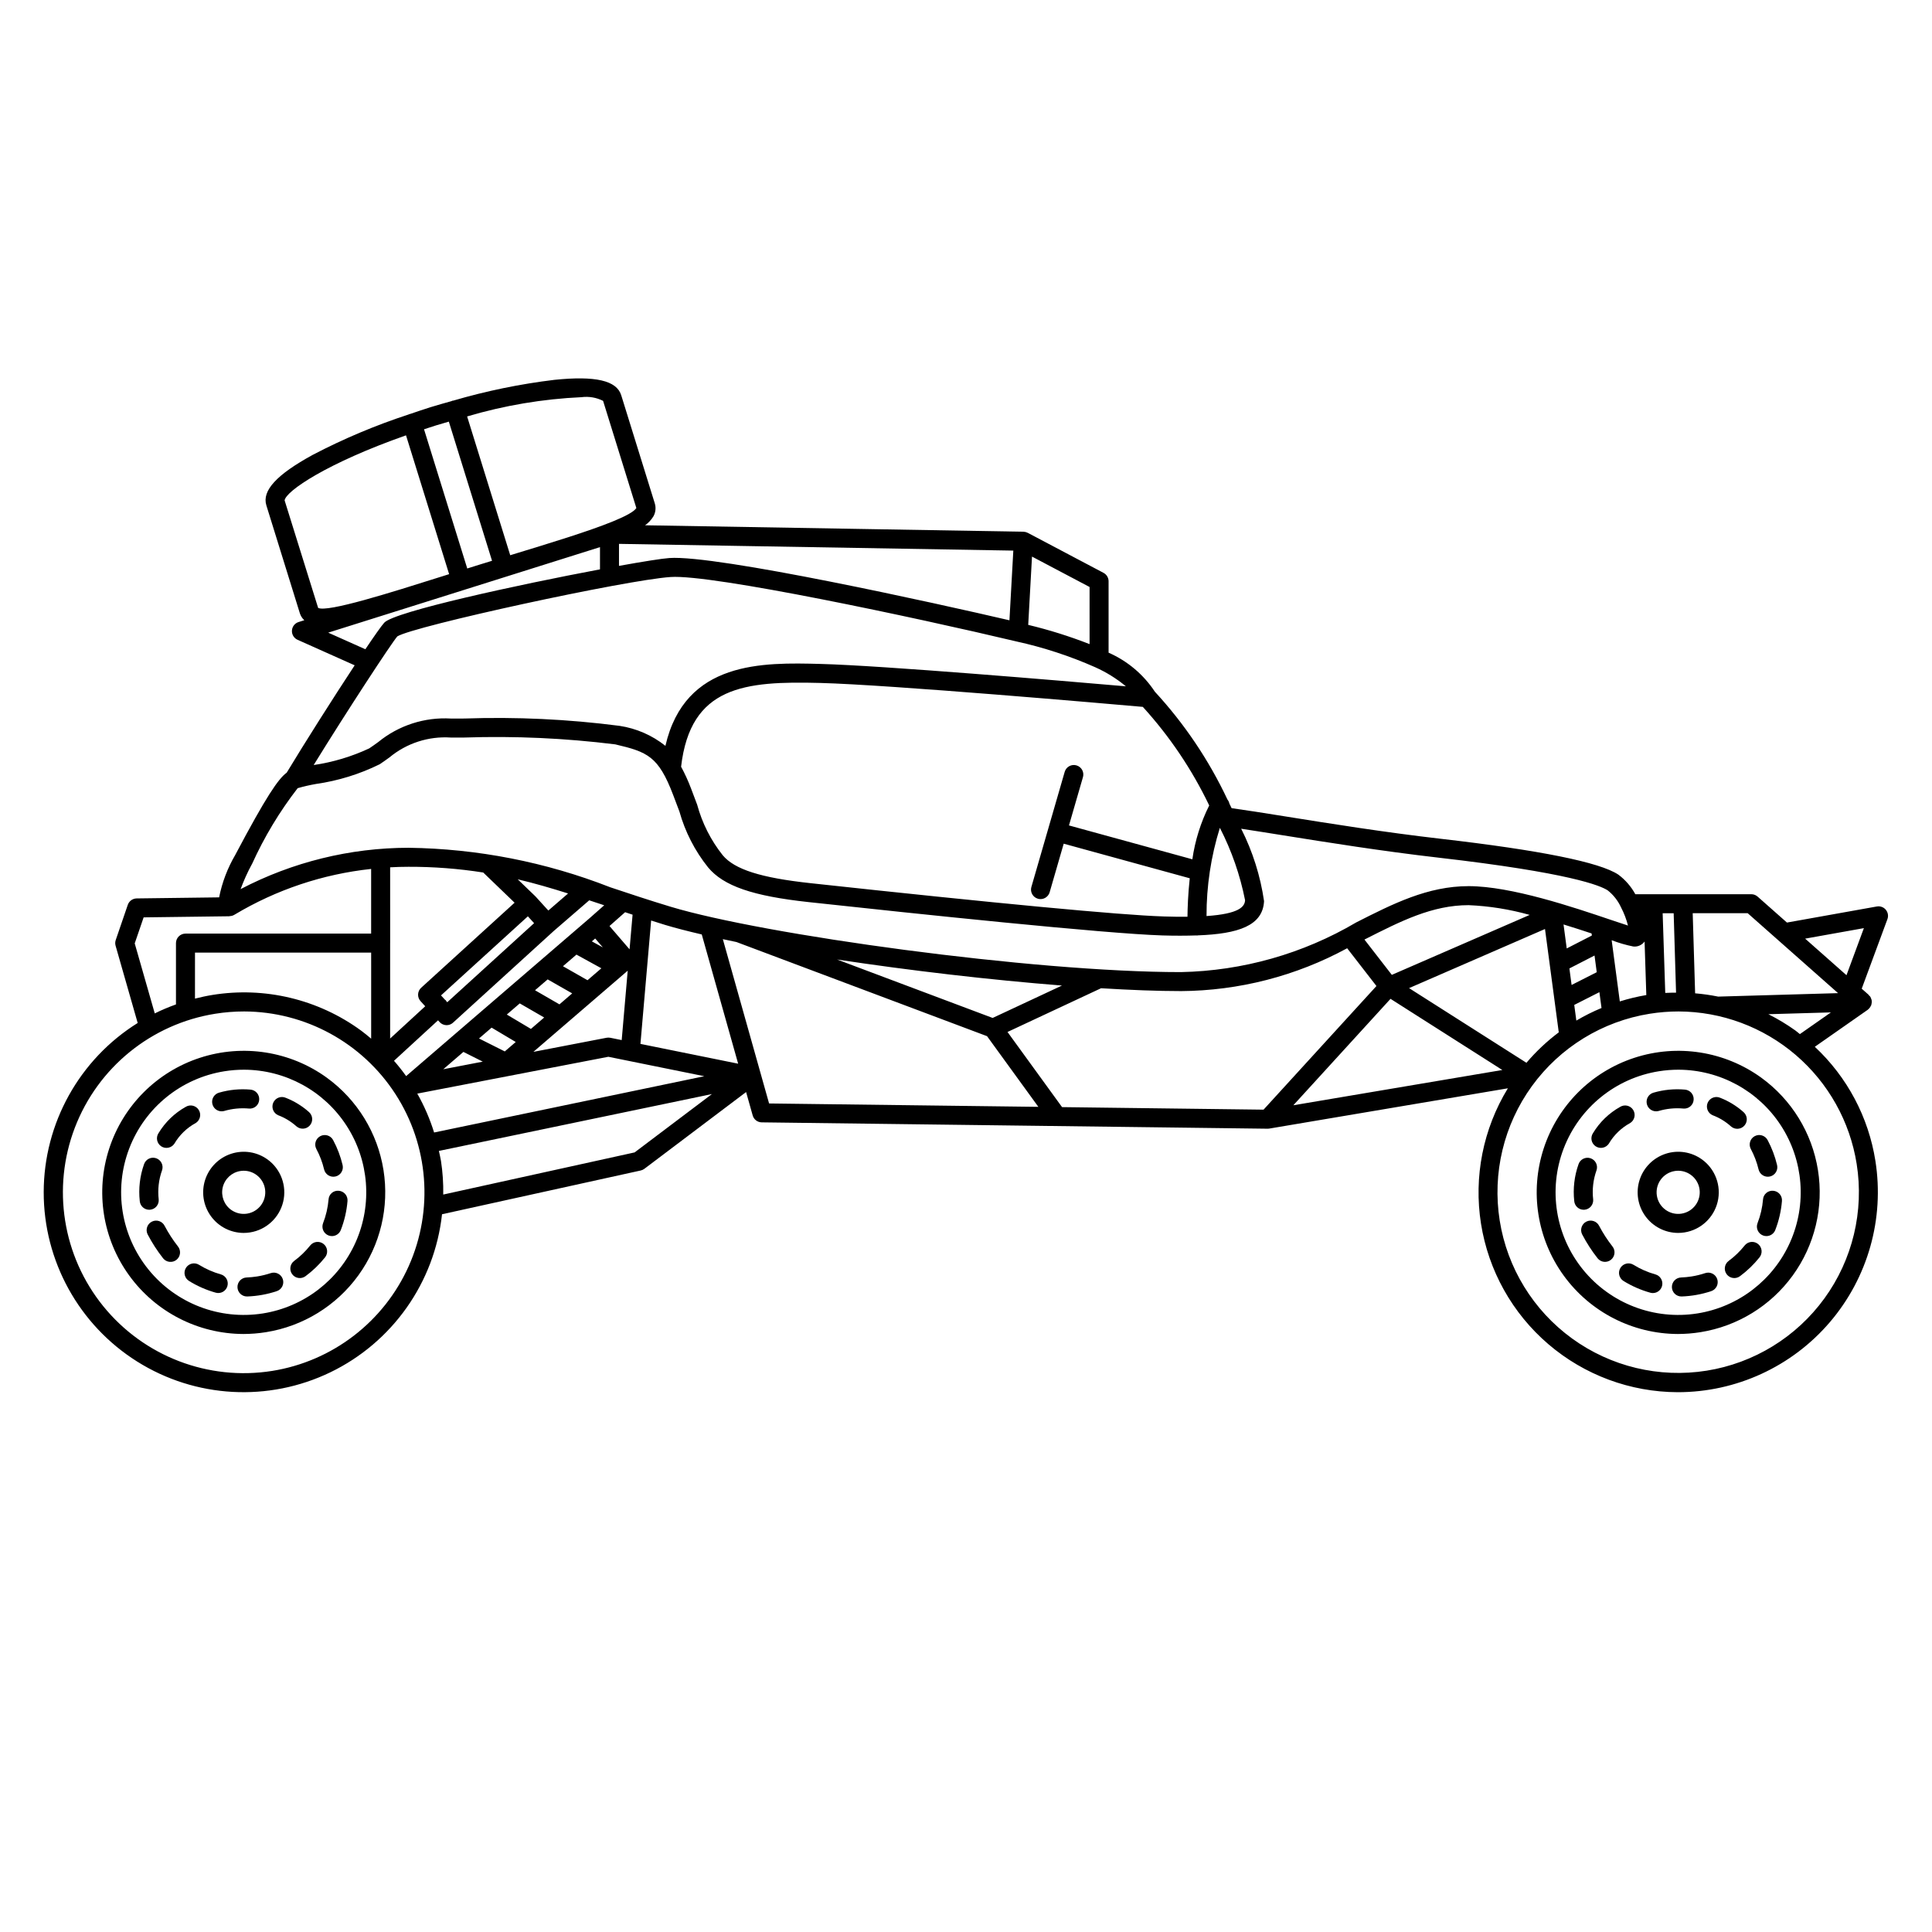 <?xml version="1.0" encoding="UTF-8"?>
<!-- Uploaded to: ICON Repo, www.iconrepo.com, Generator: ICON Repo Mixer Tools -->
<svg fill="#000000" width="800px" height="800px" version="1.1" viewBox="144 144 512 512" xmlns="http://www.w3.org/2000/svg">
 <g>
  <path d="m610.76 429.6c-9.719-7.031-22.211-8.992-33.617-5.277-11.406 3.715-20.348 12.66-24.059 24.066-3.711 11.406-1.746 23.898 5.285 33.613 7.035 9.715 18.293 15.484 30.285 15.52 2.004-0.004 4.004-0.164 5.981-0.48 9.824-1.57 18.625-6.977 24.465-15.035s8.242-18.102 6.676-27.93c-1.562-9.828-6.965-18.633-15.016-24.477zm-16.918 62.469c-11.465 1.824-23.031-2.606-30.344-11.621-7.309-9.016-9.258-21.25-5.106-32.09 4.152-10.84 13.773-18.641 25.238-20.465 1.711-0.273 3.441-0.41 5.176-0.41 10.988 0.031 21.215 5.613 27.184 14.836 5.969 9.227 6.875 20.84 2.406 30.879-4.469 10.035-13.707 17.137-24.555 18.871z"/>
  <path d="m595.05 451.27c-2.785-2.016-6.367-2.578-9.633-1.512-3.269 1.066-5.832 3.629-6.894 6.898-1.066 3.269-0.504 6.848 1.512 9.633 2.016 2.785 5.242 4.438 8.68 4.449 0.574 0 1.148-0.047 1.715-0.137 4.293-0.688 7.754-3.891 8.766-8.121 1.012-4.231-0.625-8.656-4.144-11.211zm-5.414 14.355c-3.117 0.496-6.051-1.629-6.547-4.75-0.496-3.117 1.633-6.051 4.75-6.543 0.301-0.047 0.605-0.074 0.91-0.074 2.805 0.012 5.191 2.051 5.633 4.82 0.492 3.117-1.629 6.043-4.746 6.547z"/>
  <path d="m582.88 438.51c0.223 0 0.441-0.027 0.656-0.086 2.141-0.633 4.383-0.852 6.606-0.645 0.668 0.055 1.332-0.16 1.836-0.598 0.508-0.441 0.816-1.066 0.855-1.734 0.051-0.664-0.168-1.324-0.605-1.828s-1.059-0.816-1.727-0.863c-2.781-0.246-5.59 0.027-8.273 0.801-1.223 0.328-2.012 1.512-1.844 2.762 0.164 1.254 1.23 2.191 2.496 2.191z"/>
  <path d="m597.85 439.54c1.789 0.676 3.438 1.676 4.859 2.953 0.5 0.453 1.156 0.684 1.828 0.648 0.672-0.039 1.301-0.34 1.746-0.844s0.676-1.164 0.633-1.836c-0.043-0.668-0.355-1.297-0.859-1.738-1.809-1.613-3.891-2.894-6.144-3.781-0.613-0.277-1.309-0.301-1.934-0.062-0.629 0.238-1.133 0.715-1.41 1.328-0.273 0.609-0.293 1.305-0.051 1.934 0.238 0.625 0.719 1.129 1.332 1.398z"/>
  <path d="m609.02 445.09c-0.59 0.312-1.031 0.848-1.223 1.488-0.195 0.641-0.125 1.332 0.188 1.918 0.914 1.711 1.605 3.531 2.055 5.414 0.324 1.355 1.68 2.191 3.035 1.867 1.352-0.32 2.188-1.68 1.867-3.031-0.551-2.309-1.395-4.535-2.512-6.625-0.66-1.223-2.184-1.688-3.41-1.031z"/>
  <path d="m611.22 461.87c-0.18 2.152-0.672 4.262-1.453 6.273-0.504 1.297 0.137 2.758 1.434 3.262 0.289 0.113 0.602 0.172 0.914 0.172 1.039 0 1.969-0.637 2.348-1.602 0.957-2.465 1.555-5.055 1.773-7.688 0.059-0.664-0.152-1.324-0.586-1.836-0.43-0.512-1.047-0.828-1.715-0.883-0.664-0.066-1.332 0.141-1.844 0.574-0.512 0.434-0.828 1.059-0.871 1.727z"/>
  <path d="m606.35 474.07c-1.227 1.543-2.652 2.914-4.238 4.086-1.117 0.824-1.355 2.402-0.531 3.523 0.828 1.117 2.406 1.355 3.523 0.531 1.938-1.434 3.68-3.113 5.184-4.996 0.418-0.52 0.617-1.188 0.543-1.855s-0.406-1.277-0.934-1.695c-0.523-0.418-1.191-0.609-1.855-0.535-0.668 0.078-1.277 0.418-1.691 0.941z"/>
  <path d="m595.89 481.39c-1.18 0.391-2.387 0.688-3.613 0.883-0.918 0.145-1.848 0.234-2.781 0.27-1.371 0.051-2.449 1.188-2.426 2.562 0.023 1.371 1.141 2.473 2.516 2.473l0.094-0.004v0.004c2.656-0.098 5.285-0.57 7.805-1.41 0.633-0.211 1.16-0.664 1.461-1.266 0.297-0.598 0.348-1.289 0.137-1.922-0.211-0.637-0.668-1.16-1.266-1.457-0.602-0.301-1.293-0.348-1.926-0.133z"/>
  <path d="m582.7 481.73c-2.047-0.57-4-1.43-5.809-2.547-1.184-0.727-2.731-0.359-3.461 0.82-0.73 1.18-0.367 2.731 0.809 3.465 2.211 1.367 4.606 2.418 7.109 3.113 0.219 0.062 0.449 0.094 0.68 0.094 1.258 0 2.32-0.93 2.492-2.176 0.168-1.25-0.609-2.43-1.82-2.769z"/>
  <path d="m567.79 468.87c-0.621-1.246-2.133-1.754-3.379-1.137-1.242 0.621-1.754 2.133-1.133 3.379 1.172 2.242 2.547 4.375 4.113 6.363 0.422 0.52 1.035 0.852 1.699 0.918 0.668 0.066 1.336-0.133 1.852-0.559 0.52-0.426 0.848-1.039 0.91-1.707 0.066-0.668-0.141-1.332-0.566-1.848-1.324-1.695-2.496-3.504-3.496-5.41z"/>
  <path d="m563.91 464.59c0.664-0.055 1.281-0.375 1.711-0.883 0.43-0.512 0.641-1.172 0.586-1.836-0.301-2.621 0.008-5.273 0.895-7.754 0.43-1.324-0.293-2.742-1.613-3.172-1.32-0.434-2.738 0.285-3.172 1.605-1.102 3.121-1.488 6.449-1.129 9.742 0.109 1.305 1.199 2.305 2.508 2.309 0.07 0 0.141-0.004 0.215-0.012z"/>
  <path d="m576.82 438.16c-0.727-1.184-2.277-1.555-3.465-0.828-2.961 1.656-5.438 4.055-7.191 6.957-0.371 0.555-0.504 1.238-0.375 1.891 0.133 0.656 0.52 1.23 1.078 1.602 0.559 0.367 1.238 0.504 1.891 0.371 0.656-0.133 1.23-0.523 1.602-1.078 1.348-2.293 3.297-4.176 5.633-5.449 1.188-0.727 1.559-2.277 0.828-3.465z"/>
  <path d="m230.61 429.6c-9.715-7.031-22.211-8.992-33.613-5.277-11.406 3.715-20.348 12.66-24.059 24.066-3.711 11.406-1.746 23.898 5.289 33.613 7.035 9.719 18.289 15.484 30.285 15.52 2-0.004 4-0.164 5.977-0.48 9.824-1.57 18.625-6.981 24.465-15.035 5.84-8.059 8.238-18.102 6.676-27.93s-6.965-18.633-15.02-24.477zm-16.914 62.469c-11.465 1.824-23.031-2.606-30.34-11.621-7.312-9.016-9.258-21.25-5.106-32.09 4.152-10.84 13.77-18.641 25.234-20.465 1.711-0.273 3.441-0.41 5.176-0.41 10.988 0.031 21.215 5.613 27.184 14.84 5.969 9.223 6.875 20.836 2.406 30.875-4.469 10.035-13.707 17.137-24.555 18.871z"/>
  <path d="m214.9 451.27c-2.785-2.016-6.363-2.578-9.633-1.512-3.269 1.062-5.832 3.625-6.898 6.894-1.062 3.269-0.5 6.852 1.516 9.637 2.016 2.785 5.242 4.438 8.68 4.449 0.574 0 1.148-0.047 1.715-0.137 4.293-0.688 7.754-3.894 8.766-8.125 1.008-4.227-0.625-8.652-4.144-11.207zm-5.414 14.355c-1.496 0.238-3.023-0.129-4.254-1.016-1.871-1.359-2.738-3.711-2.203-5.961 0.539-2.246 2.375-3.953 4.66-4.316 0.301-0.047 0.605-0.074 0.914-0.074 2.805 0.008 5.188 2.051 5.629 4.82 0.492 3.117-1.629 6.043-4.746 6.547z"/>
  <path d="m202.73 438.51c0.223 0 0.445-0.027 0.66-0.086 2.141-0.629 4.383-0.848 6.609-0.645 0.668 0.059 1.332-0.156 1.84-0.594 0.508-0.441 0.812-1.066 0.852-1.738 0.047-0.664-0.172-1.324-0.609-1.828s-1.059-0.816-1.723-0.863c-2.785-0.246-5.594 0.027-8.281 0.801-1.219 0.328-2.008 1.512-1.844 2.762 0.168 1.254 1.234 2.191 2.496 2.191z"/>
  <path d="m217.7 439.54c1.789 0.676 3.438 1.68 4.863 2.953 1.043 0.906 2.621 0.805 3.539-0.23 0.914-1.031 0.828-2.613-0.199-3.539-1.809-1.613-3.887-2.894-6.141-3.781-0.609-0.277-1.309-0.301-1.934-0.062-0.625 0.238-1.133 0.715-1.406 1.328-0.273 0.609-0.293 1.305-0.055 1.934 0.242 0.625 0.719 1.129 1.332 1.398z"/>
  <path d="m229.89 453.91c0.324 1.355 1.684 2.191 3.035 1.867 1.352-0.32 2.188-1.68 1.867-3.031-0.547-2.309-1.395-4.535-2.516-6.629-0.66-1.219-2.184-1.676-3.406-1.02s-1.684 2.176-1.031 3.402c0.914 1.707 1.605 3.527 2.051 5.41z"/>
  <path d="m233.79 459.57c-0.672-0.07-1.34 0.133-1.855 0.566-0.512 0.438-0.824 1.062-0.863 1.734-0.184 2.152-0.672 4.266-1.453 6.277-0.242 0.621-0.227 1.312 0.043 1.926 0.27 0.613 0.77 1.09 1.391 1.332 0.293 0.113 0.602 0.172 0.914 0.172 1.039 0 1.973-0.637 2.348-1.605 0.961-2.461 1.559-5.051 1.777-7.684 0.055-0.664-0.156-1.324-0.586-1.836-0.434-0.512-1.051-0.828-1.715-0.883z"/>
  <path d="m226.2 474.07c-1.23 1.543-2.652 2.914-4.238 4.086-1.117 0.824-1.355 2.402-0.531 3.523 0.828 1.117 2.402 1.355 3.523 0.531 1.938-1.434 3.68-3.113 5.184-4.996 0.422-0.52 0.617-1.188 0.543-1.855-0.07-0.668-0.406-1.277-0.93-1.695-0.523-0.418-1.195-0.609-1.859-0.535-0.668 0.078-1.273 0.418-1.691 0.941z"/>
  <path d="m215.75 481.39c-1.18 0.391-2.387 0.688-3.613 0.883-0.922 0.145-1.848 0.234-2.781 0.27-1.371 0.051-2.449 1.188-2.426 2.562 0.023 1.371 1.145 2.473 2.516 2.473l0.094-0.004v0.004c2.656-0.098 5.285-0.57 7.805-1.41 0.637-0.211 1.16-0.664 1.461-1.266 0.301-0.598 0.348-1.289 0.137-1.922-0.211-0.637-0.668-1.16-1.266-1.457-0.598-0.301-1.293-0.348-1.926-0.133z"/>
  <path d="m202.55 481.73c-2.047-0.57-4.004-1.43-5.812-2.547-1.184-0.73-2.734-0.363-3.465 0.82s-0.363 2.734 0.82 3.465c2.207 1.367 4.598 2.414 7.102 3.113 1.332 0.355 2.699-0.426 3.07-1.754 0.371-1.328-0.391-2.707-1.715-3.098z"/>
  <path d="m187.63 468.87c-0.617-1.242-2.129-1.75-3.371-1.133-1.246 0.617-1.754 2.129-1.141 3.375 1.172 2.242 2.551 4.371 4.113 6.363 0.422 0.523 1.035 0.859 1.703 0.926 0.668 0.07 1.34-0.129 1.859-0.555s0.848-1.043 0.91-1.715c0.062-0.668-0.145-1.336-0.574-1.852-1.324-1.695-2.496-3.504-3.5-5.41z"/>
  <path d="m183.76 464.59c0.664-0.055 1.281-0.375 1.711-0.883 0.434-0.512 0.645-1.172 0.586-1.836-0.297-2.621 0.008-5.273 0.895-7.754 0.211-0.637 0.16-1.328-0.145-1.926-0.301-0.598-0.828-1.051-1.465-1.258-0.633-0.207-1.328-0.152-1.922 0.148-0.598 0.305-1.047 0.832-1.254 1.469-1.102 3.121-1.488 6.449-1.129 9.742 0.109 1.305 1.199 2.305 2.508 2.309 0.07 0 0.145-0.004 0.215-0.012z"/>
  <path d="m196.68 438.16c-0.73-1.184-2.281-1.559-3.469-0.828-2.961 1.656-5.441 4.055-7.195 6.957-0.371 0.559-0.504 1.242-0.371 1.895 0.133 0.656 0.523 1.234 1.078 1.602 0.559 0.371 1.242 0.504 1.898 0.367 0.652-0.133 1.23-0.523 1.598-1.082 1.348-2.293 3.293-4.176 5.629-5.445 1.188-0.727 1.559-2.277 0.832-3.465z"/>
  <path d="m643.76 385.09c-0.582-0.691-1.484-1.02-2.375-0.863l-23.824 4.262-7.777-6.879c-0.461-0.41-1.055-0.633-1.668-0.633h-30.738c-1.113-2.035-2.648-3.809-4.508-5.195-4.906-3.273-20.766-6.473-47.133-9.504-14.828-1.707-29.348-4.031-41.016-5.902-5.785-0.926-10.652-1.699-14.332-2.203-0.188-0.418-0.398-0.805-0.59-1.219-0.082-0.387-0.258-0.75-0.508-1.059-4.918-10.449-11.402-20.09-19.234-28.578-3.008-4.562-7.269-8.156-12.27-10.348v-18.93c0-0.934-0.52-1.789-1.344-2.227l-20.07-10.602-0.031-0.008c-0.312-0.164-0.656-0.258-1.004-0.281-0.02-0.004-0.035 0.008-0.055 0.004l-0.043-0.012-100.28-1.707c0.887-0.633 1.637-1.438 2.207-2.367 0.582-1.051 0.715-2.297 0.359-3.445l-8.898-28.66c-1.211-3.891-6.828-5.188-17.707-4.07-9.078 1.094-18.051 2.941-26.824 5.512-0.078 0.004-0.16 0.012-0.238 0.023-0.066 0.02-0.113 0.07-0.176 0.098-1.867 0.527-3.727 1.035-5.621 1.625-1.848 0.574-3.613 1.191-5.406 1.797-0.059 0.016-0.117 0-0.176 0.02-0.07 0.023-0.121 0.074-0.188 0.102-8.754 2.859-17.254 6.441-25.418 10.707-9.59 5.242-13.492 9.496-12.285 13.383l8.898 28.66v0.004c0.23 0.68 0.629 1.289 1.156 1.777l-1.516 0.477c-0.996 0.312-1.695 1.211-1.758 2.258-0.059 1.043 0.531 2.016 1.484 2.445l15.141 6.766c-5.754 8.738-13.223 20.512-18.016 28.453-2.215 1.602-5.465 6.356-13.621 21.773h0.004c-2.051 3.488-3.5 7.301-4.289 11.27l-21.855 0.281c-1.062 0.016-2.004 0.695-2.352 1.703l-3.191 9.32c-0.168 0.488-0.18 1.016-0.039 1.508l5.856 20.477c-15.469 9.652-24.879 26.59-24.906 44.824-0.027 18.234 9.328 35.199 24.77 44.902 15.438 9.703 34.785 10.777 51.203 2.844 16.418-7.934 27.598-23.758 29.586-41.883l52.648-11.594c0.355-0.078 0.688-0.23 0.977-0.449l26.957-20.34 1.746 6.195c0.301 1.074 1.277 1.824 2.391 1.836l134.05 1.684h0.031l0.004 0.004c0.137-0.004 0.277-0.016 0.414-0.035l63.242-10.676c-6.559 10.73-9.086 23.453-7.121 35.875 1.969 12.426 8.293 23.746 17.848 31.93 9.555 8.184 21.711 12.695 34.293 12.73 15.512 0.004 30.246-6.781 40.324-18.574 10.074-11.793 14.48-27.41 12.055-42.73-1.824-11.586-7.477-22.23-16.055-30.234l14.043-9.82 0.016-0.016 0.059-0.062v-0.004c0.328-0.258 0.586-0.602 0.746-0.988 0.023-0.055 0.082-0.082 0.102-0.137 0.02-0.051-0.008-0.102 0.008-0.152v0.004c0.137-0.418 0.156-0.863 0.062-1.293-0.012-0.055-0.047-0.094-0.062-0.145-0.066-0.254-0.172-0.496-0.312-0.715-0.09-0.105-0.191-0.203-0.301-0.289-0.043-0.043-0.047-0.113-0.094-0.156l-1.836-1.625 6.812-18.434c0.312-0.848 0.148-1.797-0.434-2.488zm-12.652 22.102-31.77 0.918c-2.019-0.41-4.062-0.699-6.113-0.871l-0.641-21.227h14.574zm-118.26-4.844-7.254-9.355 0.082-0.043c9.594-4.867 17.883-9.074 27.52-9.074 5.481 0.23 10.91 1.102 16.188 2.586zm-33.996 35.723-53.395-0.672-14.457-19.914 24.793-11.59c7.781 0.473 15 0.754 21.145 0.754v0.004c15.402-0.098 30.543-3.996 44.074-11.355l7.762 10.008zm-71.789-24.305-41.227-15.488c19.211 2.918 40.609 5.41 59.594 6.902zm160.09-12.121-6.664 3.379-0.582-4.379 6.66-3.422zm-1.367-10.277 0.074 0.555-6.66 3.422-0.848-6.356c2.652 0.816 5.191 1.633 7.434 2.383zm-4.039 23.098-0.555-4.152 6.664-3.379 0.562 4.195c-2.301 0.953-4.531 2.066-6.672 3.336zm11.52-5.082-2.16-16.227v0.004c1.863 0.723 3.781 1.281 5.742 1.672 1.156 0.125 2.297-0.379 2.981-1.324l0.461 14.191c-2.375 0.402-4.723 0.965-7.023 1.688zm12.043-2.254-0.688-21.117h2.918l0.633 21.051c-0.953 0.016-1.906 0.004-2.863 0.07zm-133.11-20.27c-11.125-0.344-44.285-3.473-93.457-8.816-13.141-1.426-20.082-3.641-23.219-7.402l0.004 0.004c-3.148-3.957-5.449-8.516-6.773-13.398l-1.641-4.348v0.004c-0.742-1.965-1.617-3.875-2.617-5.719 2.481-21.375 16.82-22.723 36.859-22.195 18.418 0.473 77.098 5.598 85.508 6.34h-0.004c7.109 7.805 13.035 16.605 17.594 26.125-2.246 4.484-3.754 9.301-4.469 14.266l-32.695-8.973 3.703-12.797 0.004-0.004c0.383-1.336-0.387-2.727-1.723-3.113-1.332-0.387-2.727 0.379-3.117 1.711l-8.828 30.504h-0.004c-0.383 1.336 0.387 2.734 1.723 3.121 0.227 0.066 0.461 0.102 0.699 0.102 1.121 0 2.109-0.742 2.422-1.82l3.723-12.867 33.402 9.168c-0.453 4.184-0.578 7.875-0.602 10.199-1.922 0.016-4.07-0.008-6.488-0.086zm15.078-23.484v0.004c3.113 6.055 5.359 12.512 6.68 19.188-0.086 1.723-1.57 3.602-10.215 4.195-0.02-7.93 1.172-15.812 3.535-23.383zm-105.8-43.426c-15.336-0.398-35.926-0.887-41.137 21.707-3.512-2.801-7.695-4.625-12.133-5.297-13.641-1.77-27.402-2.418-41.148-1.945l-3.578 0.004c-6.965-0.41-13.828 1.812-19.234 6.223-0.777 0.562-1.562 1.133-2.402 1.688-4.664 2.18-9.625 3.664-14.719 4.41 8.707-14.125 20.59-32.285 22.168-34.09 4.375-2.742 60.547-14.949 72.422-15.738 10.941-0.766 65.051 10.75 91.562 17.059h-0.004c7.207 1.574 14.238 3.875 20.984 6.859l0.055 0.023v0.004c2.902 1.301 5.613 2.992 8.059 5.023-16.828-1.457-64.523-5.504-80.895-5.93zm-53.438-31.82 104.5 1.785-1.027 18.469c-19.188-4.473-77.535-17.387-90.133-16.5-1.887 0.125-6.84 0.91-13.34 2.082zm124.71 26.57c-5.297-2.074-10.73-3.777-16.262-5.102l1.004-18.098 15.258 8.059zm-134.64-65.445c1.961-0.254 3.949 0.09 5.715 0.977l8.816 28.402c-1.219 1.941-9.16 4.867-18.285 7.809l-7.078 2.227c-2.094 0.645-4.176 1.281-6.184 1.895-0.605 0.184-1.266 0.391-1.879 0.578l-11.422-36.781c9.863-2.922 20.043-4.637 30.316-5.106zm-38.547 7.477c1.164-0.363 2.254-0.664 3.383-0.996l11.449 36.879c-1.137 0.348-2.215 0.672-3.371 1.035-1.098 0.34-2.117 0.668-3.195 1.004l-11.457-36.891c1.055-0.348 2.098-0.691 3.191-1.031zm-40.137 19.875c0.324-2.477 11.312-9.918 32.172-17.238l11.426 36.789c-0.664 0.211-1.383 0.434-2.035 0.641-13.484 4.262-30.273 9.57-32.68 8.297zm11.551 35.051 58.297-18.344c2.719-0.84 5.269-1.637 7.562-2.379l6.168-1.941v5.891c-21.754 4.09-54.535 11.203-57.18 14.141-0.758 0.844-2.602 3.465-5 7.031zm-20.156 61.242c3.227-7.125 7.277-13.848 12.066-20.027 1.598-0.457 3.211-0.828 4.844-1.113 5.875-0.836 11.578-2.602 16.898-5.227 0.898-0.594 1.742-1.207 2.578-1.809 4.551-3.781 10.379-5.664 16.281-5.266l3.586-0.004c13.355-0.445 26.727 0.164 39.984 1.812 8.543 2.008 11.43 3.133 15.348 13.43l1.633 4.324h0.004c1.512 5.414 4.102 10.465 7.613 14.852 4.102 4.922 11.793 7.582 26.633 9.191 28.5 3.098 78.574 8.367 93.758 8.836 3.301 0.098 6.277 0.09 9.047-0.004 0.043 0.004 0.078 0.023 0.125 0.023l0.07-0.004c0.047 0 0.086-0.027 0.137-0.031 10.738-0.398 17.238-2.562 17.562-9.07l0.004 0.008c-0.969-6.688-3.019-13.172-6.066-19.199 3.121 0.469 6.84 1.066 11.004 1.73 11.719 1.875 26.301 4.211 41.238 5.93 34.777 3.996 42.992 7.41 44.91 8.688 1.504 1.199 2.711 2.738 3.512 4.488l0.023 0.047c0.793 1.516 1.402 3.121 1.82 4.777-1.234-0.391-2.867-0.945-4.477-1.488-9.902-3.352-26.477-8.957-37.758-8.957-10.844 0-20.051 4.676-29.801 9.621h0.004c-14.102 8.305-30.102 12.836-46.461 13.16-39.363 0-110.69-9.918-135.2-17.32-5.816-1.758-11.078-3.512-16.07-5.18v-0.004c-17.035-6.664-35.129-10.203-53.422-10.445-15.492 0.023-30.75 3.781-44.484 10.957 0.852-2.312 1.871-4.562 3.055-6.727zm43.766 60.918 19.875-3.832 2.551-0.492 28.207-5.438 25.426 5.152-71.605 14.914c-1.113-3.586-2.606-7.039-4.457-10.305zm-7.191-39.883-0.004-20.09c1.59-0.09 3.207-0.137 4.859-0.137 6.633-0.02 13.258 0.484 19.809 1.516l8.312 8-24.75 22.535h-0.004c-0.492 0.449-0.789 1.078-0.82 1.746-0.031 0.664 0.203 1.316 0.656 1.812l1.234 1.355-9.297 8.547v-25.285zm41.918-8.633-3.391-3.727-0.07-0.051-0.047-0.066-4.606-4.434c4.496 1.062 8.883 2.34 13.348 3.754zm-26.785 24.301-0.23-0.25-0.004-0.004c-0.047-0.09-0.102-0.18-0.16-0.266-0.078-0.062-0.16-0.121-0.242-0.176l-1.02-1.117 23.016-20.957 1.652 1.816zm-20.168-9.457v19.113c-0.883-0.73-1.75-1.477-2.684-2.156h-0.004c-11.344-8.289-25.535-11.684-39.402-9.43-1.566 0.25-3.09 0.594-4.602 0.973l0.004-12.191h46.684zm17.723 14.25 0.418 0.461h-0.004c0.449 0.492 1.074 0.789 1.742 0.82l0.117 0.004c0.629 0 1.234-0.234 1.695-0.656l26.695-24.305 9.402-8.129c1.301 0.43 2.59 0.855 3.93 1.301l0.043 0.012-3.801 3.363-48.691 41.91c-1.004-1.402-2.074-2.754-3.219-4.055zm45.652 4.625h-0.004c-0.324-0.062-0.656-0.062-0.977-0.004l-19.402 3.738 24.996-21.512-1.594 18.391zm-1.977-23.949-2.914-1.598 0.883-0.762zm-6.992 1.91 6.602 3.625-3.672 3.16-6.508-3.707zm-7.633 6.566 6.504 3.707-3.379 2.91-6.473-3.738zm-7.394 6.363 6.473 3.738-3.512 3.023-6.394-3.805zm-7.461 6.422 6.394 3.805-2.902 2.5-6.828-3.43zm-7.473 6.434 5.129 2.578-10.465 2.016zm44.031-27.184-5.316-6.18 4.137-3.66c0.668 0.219 1.297 0.434 1.98 0.656zm2.883 25.059 2.836-32.695c1.25 0.391 2.43 0.781 3.731 1.172 2.75 0.832 6.078 1.676 9.684 2.519l9.645 34.25zm-134.02-26.637 2.363-6.894 22.734-0.293v-0.035c0.484 0.004 0.965-0.133 1.375-0.395 11.043-6.609 23.387-10.742 36.18-12.113v17.141h-49.203c-0.668 0-1.309 0.266-1.781 0.738-0.473 0.473-0.738 1.113-0.738 1.781v16.25c-1.918 0.684-3.793 1.477-5.621 2.379zm36.422 113.3c-16.906 2.691-33.969-3.844-44.754-17.141-10.781-13.297-13.652-31.34-7.531-47.328 6.125-15.988 20.316-27.496 37.223-30.188 2.523-0.402 5.078-0.605 7.633-0.605 16.207 0.047 31.289 8.281 40.094 21.887 8.809 13.602 10.145 30.734 3.555 45.539-6.594 14.805-20.215 25.277-36.219 27.836zm96.055-57.906-50.715 11.168c0.051-2.984-0.148-5.969-0.602-8.918-0.145-0.895-0.367-1.762-0.555-2.644l72.363-15.07zm23.379-56.516c1.195 0.254 2.356 0.508 3.609 0.762l66.41 24.949 13.598 18.73-71.359-0.895zm151.19 44.023 25.754-28.207 29.633 18.859zm30.668-31.047 36.023-15.664 3.648 27.383v0.004c-3.144 2.363-6.019 5.066-8.566 8.066zm118.62 46.582c1.992 12.543-1.082 25.363-8.543 35.641-7.461 10.277-18.699 17.172-31.242 19.164-12.543 1.992-25.367-1.082-35.645-8.539-10.277-7.461-17.172-18.699-19.168-31.242-1.992-12.543 1.078-25.363 8.535-35.645 7.461-10.277 18.699-17.176 31.238-19.172 2.527-0.402 5.078-0.605 7.637-0.605 11.379 0.035 22.379 4.117 31.023 11.52 8.648 7.402 14.379 17.637 16.164 28.879zm-16.219-35.336c-2.277-1.629-4.68-3.078-7.184-4.332l16.578-0.48-8.223 5.754c-0.398-0.309-0.762-0.645-1.172-0.941zm13.52-14.668-10.957-9.688 15.566-2.785z"/>
 </g>
</svg>